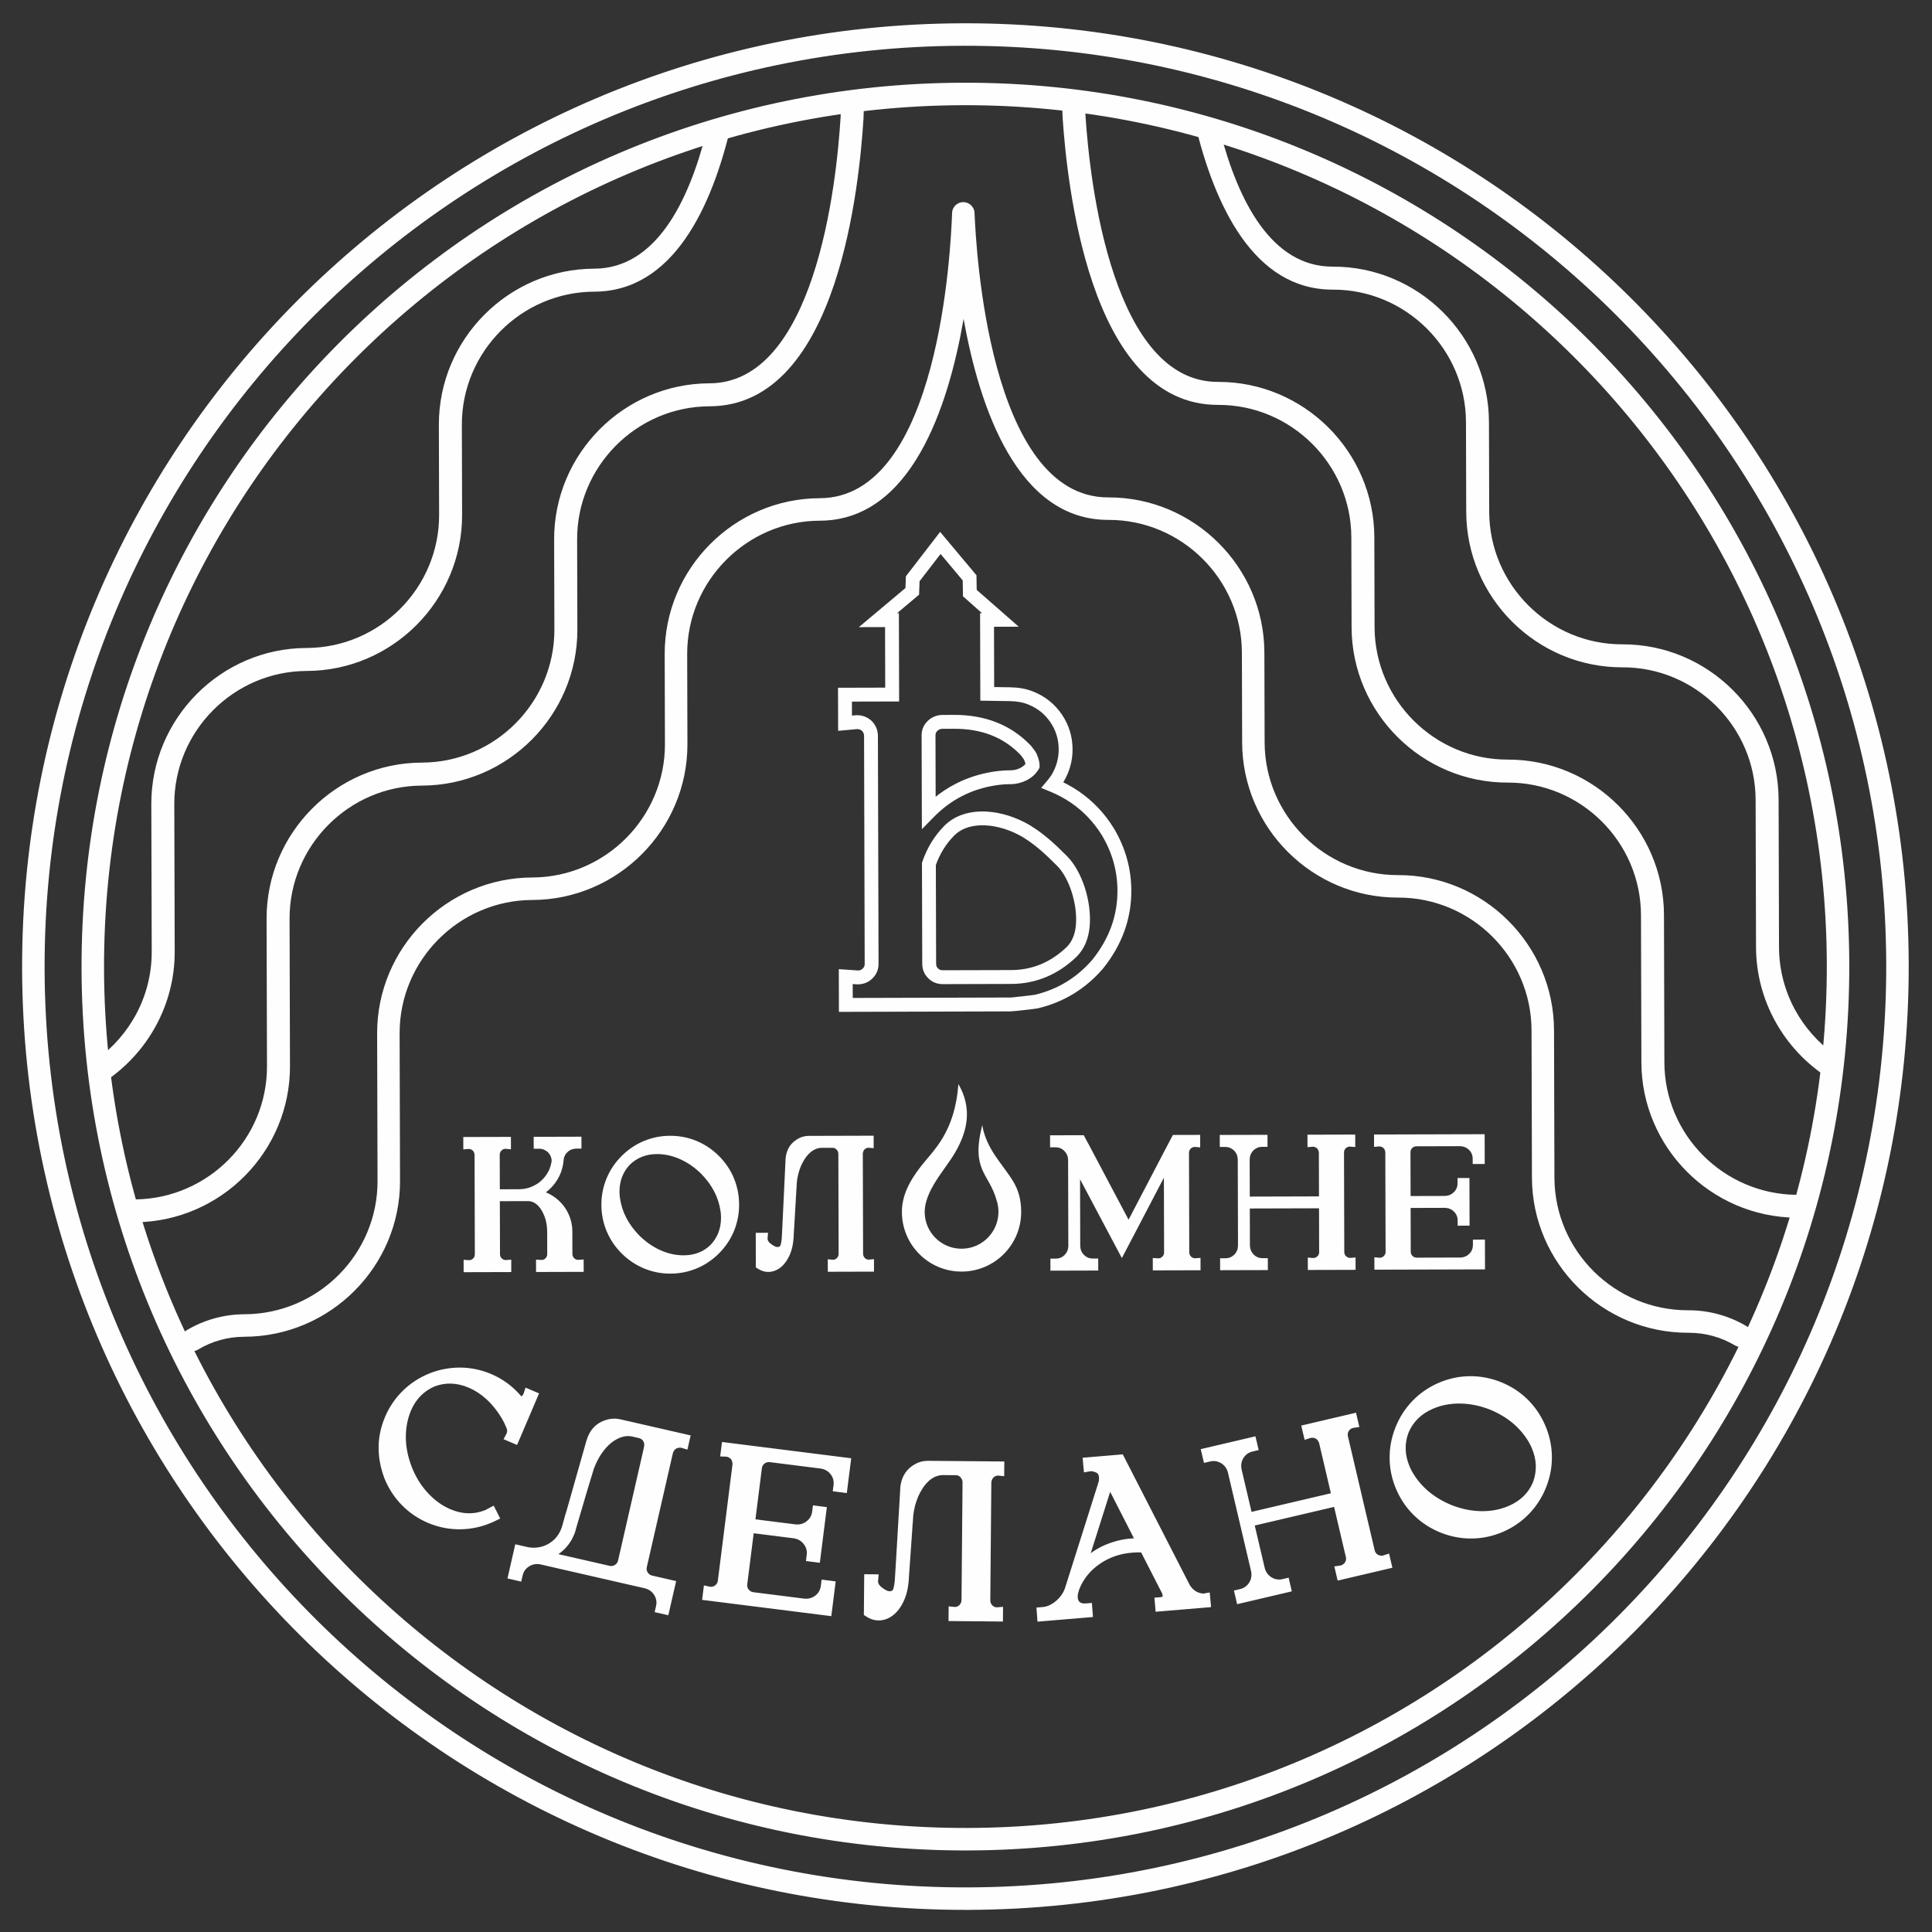 <?xml version="1.0" encoding="UTF-8"?> <svg xmlns="http://www.w3.org/2000/svg" xmlns:xlink="http://www.w3.org/1999/xlink" xmlns:xodm="http://www.corel.com/coreldraw/odm/2003" xml:space="preserve" width="110mm" height="110mm" version="1.1" style="shape-rendering:geometricPrecision; text-rendering:geometricPrecision; image-rendering:optimizeQuality; fill-rule:evenodd; clip-rule:evenodd" viewBox="0 0 11000 11000"><rect x="0" y="0" width="11000" height="11000" fill="#333333" stroke="none"/> <defs> <style type="text/css"> .str0 {stroke:#FEFEFE;stroke-width:15;stroke-miterlimit:22.926} .fil1 {fill:#FEFEFE} .fil0 {fill:#FEFEFE;fill-rule:nonzero} </style> </defs> <g id="Слой_x0020_1">  <g id="_2293735103328"> <path class="fil0" d="M2639.69 7172.79l31.23 2.1c9.2,-0.02 17.07,-3.35 23.29,-9.97 6.25,-6.64 9.35,-14.56 9.32,-23.37l-1.56 -567.34c-2.08,-19.83 -13.14,-30.64 -32.8,-32.77l-31.22 2.82 -0.19 -70.53 271.16 -0.75 0.19 70.53 -31.23 -2.65c-9.2,0.38 -17.07,3.71 -23.32,10.35 -6.22,6.45 -9.32,14.34 -9.29,23.73l0.54 196.39 110.78 -0.3c6.05,-0.02 12.32,-0.42 18.37,-1.15 11.38,-1.15 22.78,-3.37 33.78,-6.52 10.83,-3.34 21.3,-7.42 31.22,-12.6 9.7,-4.98 19.23,-10.7 28.41,-17.15 8.99,-7.2 17.23,-14.75 24.74,-22.68 7.53,-7.9 14.29,-16.76 20.5,-26.52 6.05,-9.38 11.17,-19.13 15.55,-29.6 4.18,-10.49 7.47,-21.15 9.46,-32.37 1.46,-5.32 2.16,-10.3 2.15,-15.06l-0.01 -2.58c-0.37,-5.88 -1.87,-11.95 -4.26,-18.37 -3.34,-8.97 -8.32,-17.06 -15.12,-24.21 -6.65,-6.77 -14.38,-12.09 -23.2,-16.08 -9.02,-3.84 -18.76,-5.84 -29.25,-5.81l-30.13 0.09 -0.19 -67.79 271.93 -0.76 0.19 67.79 -30.13 0.09c-6.43,0.02 -12.86,0.94 -18.93,2.79 -9.71,2.43 -18.35,6.86 -26.24,12.93 -7.51,6.45 -13.92,14.03 -18.85,22.66 -2.2,4.6 -3.83,9.37 -5.3,13.97 -1.08,3.7 -1.81,7.92 -2.15,12.87 0.01,3.31 -0.37,6.43 -1.1,9.2 0,1.48 -0.53,5.5 -1.61,12.48l0 0.55c-7.78,46.52 -27.12,87.9 -58.25,123.81 -12.11,14.18 -25.65,26.73 -40.32,37.77 19.87,7.86 38.26,18.45 55.57,31.65 30.55,23.62 54.16,52.01 70.4,85.22 16.46,33.04 24.82,68.46 24.93,106.12l0.35 128.25c0.03,8.81 3.17,16.71 9.62,23.32 6.64,6.57 14.37,9.86 23.18,9.84l31.22 -2.28 0.19 70.53 -271.16 0.75 -0.19 -70.53 31.23 2.11c9.36,-0.03 17.07,-3.36 23.29,-9.98 6.25,-6.64 9.35,-14.55 9.32,-23.37l-0.35 -127.67c-0.12,-45.21 -10.53,-85.6 -31.4,-120.99 -19.19,-31.91 -42.2,-49.31 -69.03,-52.55 -1.48,0.01 -3.31,-0.18 -5.5,-0.53l-163.52 0.45 0.83 302.04c0.03,8.81 3.17,16.71 9.62,23.31 6.64,6.58 14.37,9.87 23.18,9.85l31.22 -2.28 0.19 70.53 -271.16 0.75 -0.19 -70.53zm1454.62 -37.27c-37.2,37.38 -79.57,65.99 -127.08,85.96 -47.35,19.78 -97.29,29.85 -149.84,30 -52.35,0.14 -102.36,-9.65 -149.81,-29.17 -47.65,-19.71 -90.17,-48.09 -127.55,-85.26 -37.41,-37.2 -66.18,-79.57 -85.99,-127.1 -19.97,-47.52 -29.83,-97.46 -29.97,-149.82 -0.15,-52.38 9.43,-102.35 29.14,-150 19.55,-47.65 48.09,-90.15 85.29,-127.55 37.17,-37.41 79.54,-65.99 127.07,-85.96 47.35,-19.81 97.3,-29.85 149.65,-30 52.55,-0.14 102.55,9.63 150.01,29.17 47.62,19.71 90.14,48.06 127.55,85.26 37.38,37.2 65.98,79.54 85.76,127.08 19.62,47.54 29.5,97.46 29.65,149.84 0.14,52.35 -9.46,102.35 -28.82,149.97 -19.52,47.65 -47.89,90.18 -85.06,127.58zm-353.57 -564.72c-61.74,0.17 -113.14,20.15 -154.35,60.14 -39.57,41.44 -59.46,92.94 -59.29,154.69 0.03,11 0.8,22.22 2.31,33.24 11.05,80.08 48.17,152.34 111.54,216.67 36.31,35.72 76.26,63.34 119.86,82.89 43.76,19.34 87.33,28.96 131.25,28.84 62.1,-0.17 113.31,-19.96 153.79,-59.56 39.56,-41.82 59.45,-93.33 59.29,-154.69 -0.04,-11.38 -0.81,-23.15 -2.32,-34.91 -11.06,-79.7 -47.98,-151.44 -111,-215.55 -36.3,-35.72 -76.23,-63.37 -119.82,-82.89 -43.79,-19.37 -87.36,-28.99 -131.26,-28.87zm731.67 33.99l-0.01 -4.79c4.44,-57.86 32.08,-98.55 82.53,-122.39 16.13,-6.84 32.84,-10.39 50.11,-10.43l369.11 -1.02 0.2 71.1 -30.69 -2.65c-18.19,2.24 -28.64,13.1 -31.16,32.95l1.57 570.46c0.03,9 3.01,16.71 9.07,23.48 5.9,6.61 13.28,10.09 22.28,10.42l30.67 -2.85 0.2 71.11 -263.09 0.72 -0.19 -71.1 30.68 2.68c8.81,-0.38 16.33,-3.9 22.2,-10.54 5.86,-6.81 8.96,-14.53 8.94,-23.54l-1.58 -569.33c-0.01,-5.15 -1.12,-9.74 -3.35,-14.14l0 -0.38c-7.2,-13.01 -16.77,-19.42 -28.51,-19.38l-64.68 0.17c-6.43,0.02 -12.86,0.94 -19.28,2.79 -9.74,2.06 -19.09,6.13 -28.08,11.85 -9.18,5.36 -17.97,12.53 -26.21,21.56 -8.62,8.67 -16.48,18.98 -23.62,30.74 -7.49,11.98 -14.27,24.86 -20.28,38.84 -5.49,13.97 -10.21,28.68 -14.57,44.13 0,2.57 -0.37,4.95 -0.91,7.17 -0.36,0 -0.55,0.19 -0.55,0.55 -0.73,2.03 -1.08,4.22 -1.08,6.43 -1.11,3.87 -2,8.08 -2.73,12.33 -2.53,15.8 -3.77,32.33 -4.07,49.6 -0.38,4.24 -0.72,8.46 -1.09,12.87l-1.05 17.27c-0.33,7.53 -0.69,15.24 -1.03,23.15 0,0.36 -0.19,0.55 -0.54,0.94l0 0.54 -1.58 34c-0.34,3.28 -0.53,6.79 -0.87,10.84 -0.72,6.79 -1.09,13.41 -1.07,19.84l0 0.55 -6.66 113c-0.34,5.33 -0.71,10.84 -1.05,16.17 0,2.58 -0.18,5.34 -0.53,8.65 0.01,3.12 -0.17,6.79 -0.51,10.65 0.01,4.41 -0.17,8.81 -0.54,13.6 -1.77,25 -4.99,47.04 -10.08,65.61 -5.28,20.4 -12.95,39.52 -23,57.2 -16.64,29.44 -37.52,50.63 -62.31,63.56 -0.16,0 -0.73,0.19 -1.44,0.55 -15.06,7.57 -30.65,11.47 -46.83,11.52 -16.17,0.04 -31.62,-3.58 -46.33,-10.71 -3.68,-2.02 -7.18,-4.01 -10.86,-5.86l-14.53 -9.13 -0.54 -196.96 69.98 -0.2 -2.65 32.36 0.01 1.64c0.02,9.2 5.19,18 15.12,26.23 10.12,8.24 20.27,14.48 30.18,18.86 4.41,1.27 8.28,2 11.94,1.99 3.31,-0.01 6.62,-0.95 10.29,-2.6 3.49,-1.87 6.06,-5.9 7.52,-11.98 3.08,-11.75 5.07,-24.26 5.75,-37.13l0.55 -10.64 2.96 -57.16 17.87 -375.76zm1506.15 -140.83l192.17 -0.53 20.5 39.24 4.43 7.51 229.94 434.25 205.6 -393.55 12.79 -24.28 33.82 -64.57 155.42 -0.43 0.19 71.07 -31.23 -2.65c-9.19,0.38 -17.07,3.72 -23.32,10.36 -6.22,6.44 -9.32,14.17 -9.29,23.17l1.56 567.15c0.03,9 3.17,16.69 9.43,23.1 6.28,6.61 14.18,9.9 23.37,10.23l31.22 -2.28 0.2 70.55 -271.71 0.76 -0.2 -70.56 31.78 2.1c9.2,-0.38 17.07,-3.71 23.32,-10.35 6.22,-6.45 9.32,-14.15 9.3,-23.15l-1.18 -425.68 -170.15 325.65 -12.42 23.16 -1.11 2.58 -55.54 106.18 -238.06 -448.73 1.06 380.47c0.76,20.22 7.98,37.09 21.81,50.65 13.8,13.57 30.74,20.31 50.39,20.25l30.13 -0.08 0.19 68.36 -272.29 0.76 -0.18 -68.37 30.68 -0.08c19.29,-0.06 35.99,-6.89 49.75,-20.53 13.73,-13.64 21.04,-30.55 21.7,-50.77l-1.36 -491.81c-0.77,-20.22 -8.18,-36.92 -21.98,-50.65 -13.83,-13.56 -30.57,-20.3 -49.87,-20.25l-30.68 0.09 -0.18 -68.34zm1673.61 97.7l1.56 566.6c0.03,9.36 3.17,17.26 9.45,23.49 6.45,6.22 14.18,9.7 23.54,10.39l31.22 -2.83 0.2 70.56 -271.9 0.75 -0.2 -70.56 31.78 2.65c9.39,-0.74 17.1,-4.26 23.51,-10.52 6.22,-6.25 9.32,-14.17 9.3,-23.53l-0.69 -249.13 -394.1 1.09 0.58 211.44c0.8,20.22 8.02,37.09 21.66,50.85 13.8,13.72 30.54,20.66 50.22,20.6l30.13 -0.08 0.19 67.82 -271.74 0.75 -0.19 -67.82 30.14 -0.08c19.65,-0.06 36.35,-6.89 50.27,-20.53 13.76,-13.61 20.88,-30.74 21.53,-51.32l-1.35 -491.26c-0.77,-20.22 -7.99,-37.09 -21.82,-50.65 -13.99,-13.56 -30.73,-20.3 -50.38,-20.25l-30.14 0.08 -0.19 -68.33 271.74 -0.75 0.19 68.33 -30.13 0.09c-19.68,0.05 -36.38,6.88 -50.11,20.52 -13.57,13.64 -20.69,30.55 -21.37,50.78l0.58 212.02 394.1 -1.09 -0.69 -250.23c-2.63,-19.83 -13.5,-30.67 -32.99,-32.8l-31.76 2.66 -0.2 -70.91 271.9 -0.75 0.2 70.91 -31.24 -2.49c-9.36,0.38 -17.07,3.71 -23.48,10.36 -6.25,6.44 -9.35,14.17 -9.32,23.17zm802.41 496.03l0.46 169.57 -629.79 1.74 -0.19 -70.53 31.23 2.65c9.17,-0.38 17.07,-3.71 23.29,-10.36 6.25,-6.44 9.35,-14.14 9.33,-23.15l-1.57 -567.72c-2.47,-19.83 -13.5,-30.64 -32.8,-32.78l-31.22 2.83 -0.19 -70.53 629.79 -1.74 0.47 169.57 -68.53 0.19 -0.09 -30.13c-0.05,-19.84 -6.91,-36.55 -20.52,-50.11 -13.64,-13.56 -30.58,-20.66 -50.58,-21.34l-249.87 0.69c-9.2,0.38 -17.07,3.71 -23.68,10.35 -6.41,6.45 -9.51,14.34 -9.48,23.73l0.69 249.13 195.84 -0.54c20.39,-0.8 37.45,-8.01 51.01,-22.01 13.75,-13.83 20.5,-30.38 20.44,-49.87l-0.08 -30.1 67.79 -0.19 0.75 271.35 -67.79 0.19 -0.08 -30.13c-0.06,-19.49 -6.89,-36 -20.72,-49.75 -13.64,-13.73 -30.74,-21.05 -51.13,-21.7l-195.85 0.54 0.69 249.29c0.03,9.2 3.17,17.07 9.62,23.49 6.64,6.6 14.53,9.89 23.73,10.22l249.87 -0.69c20,-0.79 36.89,-7.98 50.46,-21.62 13.54,-13.64 20.3,-30.38 20.25,-50.22l-0.08 -30.14 68.53 -0.18z"></path> <path class="fil0" d="M2444.72 7819.73c57.43,-22.75 116.47,-33.79 177.15,-33.28 60.62,0.7 119.12,12.97 175.42,36.99 66.03,28.17 122.35,69.82 169.27,124.63 0.21,0.61 0.53,0.95 0.95,1.13 1.97,0.86 3.21,0.67 3.73,-0.51 4.14,-3.64 7.44,-8.11 9.58,-13.09l11.44 -35.08 76.98 32.84 -125.27 293.62 -76.97 -32.84 17.56 -32.95c3.97,-9.34 4.08,-18.93 -0.1,-28.95l-0.48 -1.61c-8.12,-20.18 -17.58,-39.28 -28.49,-57.78 -50.47,-82.92 -112.74,-140.29 -186.96,-171.96 -66.84,-28.54 -131.62,-30.99 -194.04,-7.09 -61.89,26.53 -106.91,72.46 -134.89,138.09 -5.2,12.16 -9.66,24.83 -13.59,38.46 -25.57,91.35 -19.14,186.51 19.66,285.15 22.17,55.54 52.34,103.91 90.69,145.22 38.16,41.2 80.68,72.06 127.64,92.08 67.24,28.7 131.91,30.91 194.15,6.88 7.09,-2.86 14.15,-6.19 20.86,-10.36l32.06 -16.67 36.97 73.16 -32.36 15.83c-60.51,28.75 -123.64,43.88 -189.43,45.43 -66,1.49 -129.44,-10.79 -190.32,-36.76 -56.3,-24.02 -105.63,-57.76 -148.08,-101.02 -42.46,-43.29 -75.23,-93.73 -98.56,-150.93 -45.98,-121.48 -44.86,-238.81 3.44,-351.98 24.2,-56.72 57.96,-106.03 101.15,-148.3 43.16,-42.21 93.6,-75.04 150.84,-98.35zm489.1 972.65l74.64 17.08c41.67,6.9 80.04,0.15 115.06,-20.02 35.08,-20.39 59.75,-50.67 73.99,-90.68l5.23 -16.99 0.31 -1.29 18.68 -67.16 0.63 0.16 116.95 -412.13c0.39,-1.71 0.99,-3.34 1.72,-4.71 20.61,-64.75 63.94,-103.86 130.27,-117.32 20.75,-3.44 41.25,-2.76 61.29,1.8l399.76 91.5 -18.54 80.96 -35.27 -10.71c-23.15,-2.66 -38.87,6.86 -47,28.96l-148.95 650.89c-2.47,10.73 -0.76,20.65 4.94,29.76 5.62,9.26 13.63,15.07 23.85,17.85l138.33 31.65 -44.55 194.62 -77.78 -17.81 7.92 -34.57c5.09,-22.35 1.65,-43.1 -10.34,-62.51 -11.98,-19.36 -29.44,-32.24 -52.45,-38.38l-596.7 -136.57c-23.16,-4.4 -44.48,-0.4 -63.71,11.82 -19.23,12.27 -31.37,29.46 -36.49,51.79l-7.92 34.57 -78.4 -17.94 44.53 -194.62zm263.12 42.71c-1.21,1.5 -2.62,2.74 -4.12,3.5 -1.34,1.01 -2.67,2.06 -3.8,3.11l-4.67 2.93c-1.18,1.29 -2.6,2.51 -3.93,3.54 -0.42,-0.08 -0.66,0.08 -0.76,0.47l292.01 66.83c10.86,2.05 20.79,0.34 29.89,-5.55 9.07,-5.72 14.94,-13.91 17.4,-24.67l145.14 -634.22 3.05 -16.16c1.25,-5.47 1.39,-10.99 0.53,-16.95l-0.47 -0.79c-3.77,-15.49 -13.55,-25.29 -29.67,-29.4l-37.55 -8.6c-37.52,-8.59 -77.27,3.16 -119.17,35.07 -42.39,34.88 -75.34,83.93 -99.31,147.03 -17.53,55.23 -51.3,168.86 -101.49,340.64 -2.96,12.89 -6.27,23.43 -9.69,31.74 -0.91,2 -1.77,3.82 -2.69,5.85l-5.19 11.2c-0.97,2.21 -1.94,4.45 -2.85,6.48 -0.89,1.99 -1.75,3.78 -2.51,5.18 -0.81,1.58 -1.62,3.18 -2.43,4.76 -0.99,1.53 -1.99,2.87 -2.77,4.48 -0.84,1.57 -1.86,3.13 -3.09,4.6 -0.73,1.4 -1.78,2.95 -3.01,4.43 -0.78,1.6 -1.75,2.92 -2.9,4 -0.74,1.37 -1.78,2.92 -2.8,4.45 -0.79,1.6 -1.81,3.15 -3.01,4.42 -1.23,1.5 -2.39,2.79 -3.51,3.85 -0.84,1.6 -1.86,3.13 -3.01,4.42 -1.23,1.5 -2.41,2.79 -3.54,3.84 -1.05,1.53 -2.28,3.03 -3.46,4.32 -1.12,1.08 -2.3,2.37 -3.53,3.85 -1.23,1.47 -2.36,2.58 -3.49,3.63 -1.65,1.4 -2.86,2.69 -3.98,3.77 -1.23,1.48 -2.33,2.56 -3.49,3.64 -1.65,1.37 -3.04,2.61 -4.16,3.69 -1.16,1.08 -2.34,2.34 -3.94,3.56 -1.12,1.05 -2.46,2.08 -4.03,3.06zm1561.11 168.53l-24.94 198.04 -735.64 -92.7 10.39 -82.4 36.05 7.83c10.8,0.92 20.52,-1.79 28.8,-8.59 8.21,-6.59 12.99,-15.14 14.33,-25.63l83.54 -663.14c0.15,-23.52 -11.14,-37.81 -33.33,-43.21l-36.9 -1.4 10.39 -82.4 735.63 92.69 -24.97 198.09 -80.04 -10.08 4.45 -35.19c2.91,-23.19 -2.56,-43.72 -16.46,-61.6 -13.87,-17.89 -32.56,-28.74 -55.82,-32.54l-291.85 -36.77c-10.8,-0.94 -20.52,1.79 -29.2,8.52 -8.47,6.57 -13.28,15.33 -14.67,26.29l-36.66 290.98 228.76 28.83c23.92,2.14 44.95,-3.7 62.88,-18.02 18.12,-14.05 28.5,-32.37 31.36,-55.13l4.45 -35.2 79.17 9.98 -39.93 316.95 -79.18 -9.98 4.43 -35.19c2.85,-22.71 -2.64,-43.04 -16.7,-61.16 -13.87,-18.11 -32.74,-29.2 -56.45,-33.05l-228.77 -28.83 -36.69 291.2c-1.34,10.75 1.13,20.44 7.7,28.88 6.75,8.68 15.49,13.7 26.19,15.51l291.85 36.77c23.49,2.09 44.26,-3.8 62.14,-17.67 17.89,-13.87 28.29,-32.4 31.23,-55.59l4.42 -35.19 80.04 10.1zm367.6 -526.15l0.04 -5.62c5.98,-68.08 39.07,-115.6 98.8,-142.99 19.08,-7.85 38.83,-11.77 59.14,-11.59l434.52 3.79 -0.74 83.72 -36.06 -3.58c-21.46,2.4 -33.88,15.08 -37.13,38.42l-5.87 671.54c-0.08,10.61 3.31,19.72 10.38,27.8 6.85,7.84 15.45,12.02 26.07,12.54l36.12 -2.91 -0.74 83.69 -309.7 -2.72 0.74 -83.69 36.09 3.55c10.38,-0.32 19.27,-4.36 26.29,-12.08 6.97,-7.93 10.73,-17 10.83,-27.62l5.85 -670.25c0.03,-6.05 -1.22,-11.48 -3.75,-16.71l0 -0.42c-8.3,-15.42 -19.49,-23.09 -33.33,-23.21l-76.15 -0.66c-7.57,-0.08 -15.14,0.94 -22.73,3.06 -11.47,2.27 -22.55,6.92 -33.2,13.52 -10.89,6.18 -21.32,14.54 -31.15,25.07 -10.24,10.04 -19.67,22.08 -28.22,35.84 -9,13.98 -17.11,29.06 -24.42,45.45 -6.63,16.39 -12.39,33.62 -17.75,51.76 -0.05,3.03 -0.48,5.84 -1.16,8.42 -0.42,0 -0.63,0.21 -0.63,0.63 -0.89,2.39 -1.35,4.99 -1.37,7.57 -1.33,4.52 -2.47,9.49 -3.38,14.46 -3.2,18.59 -4.86,38.04 -5.49,58.35 -0.45,4.99 -0.97,9.93 -1.43,15.14l-1.46 20.31c-0.53,8.86 -1.03,17.95 -1.56,27.26 0,0.42 -0.21,0.63 -0.62,1.08l0 0.63 -2.34 40c-0.46,3.86 -0.68,7.99 -1.17,12.74 -0.95,8.02 -1.43,15.8 -1.51,23.37l0 0.66 -9.38 132.93c-0.48,6.25 -0.99,12.75 -1.45,19 -0.04,3.05 -0.29,6.28 -0.76,10.17 -0.01,3.68 -0.26,8.02 -0.75,12.54 -0.06,5.17 -0.31,10.38 -0.77,16 -2.44,29.39 -6.55,55.31 -12.79,77.11 -6.51,23.95 -15.77,46.37 -27.86,67 -19.98,34.48 -44.85,59.12 -74.18,73.99 -0.21,0 -0.87,0.24 -1.73,0.64 -17.82,8.74 -36.26,13.1 -55.28,12.92 -19.03,-0.16 -37.17,-4.63 -54.38,-13.2 -4.31,-2.43 -8.39,-4.84 -12.71,-7.06l-16.98 -10.94 2.02 -231.87 82.4 0.72 -3.6 38.03 -0.02 1.95c-0.07,10.82 5.89,21.24 17.48,31.09 11.83,9.82 23.65,17.3 35.28,22.58 5.18,1.56 9.72,2.47 14.03,2.51 3.92,0.04 7.81,-1.02 12.14,-2.93 4.14,-2.14 7.2,-6.87 9,-13.97 3.79,-13.81 6.3,-28.51 7.29,-43.64l0.78 -12.57 4.25 -67.22 26.16 -442.1zm1091.09 648.88l6.05 80.23 -315.74 26.47 -6.08 -80.23 35.36 -2.96c26.06,-2.2 51.38,-13.65 76.08,-34.61 24.51,-20.93 41.78,-45.6 51.56,-73.98l1.01 -3.37 188.08 -594.42c3.57,-11.78 5.06,-22.32 4.25,-32.04 -0.87,-10.14 -4.13,-18.1 -9.64,-24.15 -15.21,-8.05 -28.3,-11.51 -39.73,-10.56l-36.37 6.3 -7.62 -83.35 228.66 -19.16 382.23 745.65c19.16,29.22 44.58,44.89 76.46,46.98l36.35 -6.3 7.64 83.35 -315.74 26.47 -6.74 -80.18 35.33 -2.96c6.47,-0.54 9.85,-1.68 10.58,-3.5 0.74,-1.34 0.99,-3.31 0.75,-6.33 -0.36,-4.31 -2.11,-9.83 -5.07,-16.75l-0.71 -0.58 -116.53 -227.47c-17.43,-0.71 -34.95,-0.11 -52.6,1.35 -68.57,5.76 -129.74,26.98 -183.05,63.97 -53.59,36.85 -92.16,84.15 -115.76,141.69l-4.94 16.25c-4.12,12.94 -5.56,24.35 -4.74,34.04 1.14,13.58 6.26,22.92 15.63,28.65l0.66 -0.05c7.47,3.94 16.96,5.52 28.36,4.57l36.02 -3.02zm212.22 -365.72l27.14 -2.29 -135.24 -264.54 -110.71 349.41c36.4,-26.72 76.78,-47.24 121.36,-61.61 3.39,-1.16 6.77,-2.3 10.58,-3.5 28.56,-8.69 57.37,-14.55 86.87,-17.47zm1245.45 -583.32l152.39 649.43c2.53,10.71 8.22,18.92 17.07,24.42 9.05,5.41 18.86,7.35 29.76,5.67l35.07 -11.55 18.99 80.85 -311.68 73.15 -18.96 -80.88 37.17 -5.39c10.55,-3.34 18.45,-9.43 24.12,-18.33 5.5,-8.84 6.94,-18.75 4.44,-29.46l-67 -285.55 -451.7 106.01 56.88 242.35c6.26,22.98 19.03,40.41 38.32,52.55 19.48,12.12 40.54,15.58 63.07,10.31l34.53 -8.11 18.24 77.71 -311.44 73.09 -18.24 -77.73 34.53 -8.08c22.54,-5.29 39.87,-17.59 52.22,-36.91 12.14,-19.29 15.76,-40.82 11.07,-64.59l-132.13 -563.08c-6.29,-22.95 -19.05,-40.42 -38.5,-52.29 -19.64,-11.83 -40.64,-15.1 -63.17,-9.81l-34.54 8.11 -18.4 -78.36 311.44 -73.1 18.4 78.36 -34.55 8.11c-22.51,5.29 -39.87,17.56 -51.98,36.85 -11.93,19.22 -15.6,40.54 -11.02,63.89l57.03 243 451.7 -105.98 -67.3 -286.81c-8.31,-22.02 -23.63,-31.55 -46.54,-28.83l-35.76 11.5 -19.06 -81.3 311.65 -73.14 19.09 81.3 -36.51 5.46c-10.63,2.92 -18.58,8.8 -24.18,18.12 -5.44,9.05 -6.94,18.72 -4.52,29.04zm1128.73 290.03c-22.83,57.74 -55.36,108.38 -97.46,152.07 -42.03,43.44 -91.36,77.56 -148.1,102.15 -56.59,24.49 -115.2,37.16 -175.64,38.11 -60.67,0.83 -119.85,-10.07 -177.59,-32.9 -57.74,-22.86 -108.57,-55.28 -152.06,-97.46 -43.71,-42.14 -77.62,-91.57 -102.13,-148.13 -24.49,-56.56 -37.37,-115.1 -38.19,-175.79 -1.04,-60.62 10.05,-119.85 32.9,-177.59 22.84,-57.74 55.33,-108.39 97.44,-152.07 42.03,-43.45 91.36,-77.53 147.94,-102.05 56.74,-24.59 115.36,-37.26 175.79,-38.22 60.7,-0.82 119.85,10.08 177.59,32.91 57.74,22.83 108.36,55.35 151.89,97.54 43.31,42.29 77.22,91.73 101.73,148.29 24.49,56.56 37.37,115.12 38.59,175.63 1.03,60.62 -9.87,119.77 -32.7,177.51zm-645.01 -446.32c-66.69,28.88 -112.97,74.39 -138.97,136.82 -23.52,63.2 -21.09,128.15 7.82,194.84 5.16,11.89 11.21,23.67 17.94,34.87 49.18,81.48 122.97,142.4 221.41,182.49 55.87,21.76 111.92,33.06 168.16,33.93 56.34,0.55 107.94,-9.28 155.37,-29.83 67.11,-29.07 113.25,-74.28 138.63,-135.97 23.34,-63.63 20.92,-128.58 -7.8,-194.87 -5.31,-12.31 -11.63,-24.67 -18.73,-36.69 -49.02,-81.03 -122.34,-141.45 -220.3,-181.51 -55.87,-21.76 -111.93,-33.06 -168.16,-33.93 -56.34,-0.56 -107.95,9.31 -155.37,29.85z"></path> <path class="fil1" d="M5674.28 6834.35l0.02 0.02c0.18,0.55 0.36,1.11 0.54,1.67 0.11,0.36 0.23,0.72 0.34,1.07 0.41,1.33 0.81,2.66 1.2,4 0.08,0.29 0.17,0.58 0.25,0.88 0.39,1.38 0.77,2.77 1.14,4.16 0.06,0.25 0.13,0.51 0.2,0.76 0.37,1.44 0.73,2.89 1.07,4.34 0.05,0.22 0.1,0.44 0.15,0.66 0.35,1.49 0.68,3 1,4.51l0.11 0.54c0.32,1.55 0.62,3.11 0.91,4.68l0.08 0.42c0.29,1.61 0.56,3.22 0.81,4.84l0.05 0.32c0.25,1.63 0.49,3.28 0.71,4.93l0.03 0.26c0.22,1.67 0.41,3.35 0.59,5.03l0.02 0.22c0.18,1.69 0.33,3.4 0.47,5.11l0.01 0.17c0.14,1.73 0.25,3.46 0.35,5.21l0 0.11c0.1,1.76 0.17,3.53 0.22,5.3l0 0.05c0.05,1.8 0.08,3.6 0.08,5.4l0 0c0.01,1.81 -0.01,3.62 -0.05,5.42l0 0c-0.04,1.8 -0.1,3.6 -0.19,5.39l0 0c-0.09,1.79 -0.19,3.57 -0.32,5.35l0 0c-0.13,1.78 -0.29,3.55 -0.46,5.31l0 0c-0.18,1.77 -0.37,3.53 -0.59,5.28l0 0c-0.22,1.75 -0.46,3.5 -0.72,5.24l0 0c-0.26,1.73 -0.54,3.47 -0.84,5.19l0 0c-0.31,1.72 -0.63,3.44 -0.98,5.15l0 0c-0.34,1.71 -0.71,3.41 -1.09,5.11l0 0c-0.39,1.69 -0.8,3.38 -1.22,5.06l0 0c-0.43,1.68 -0.88,3.35 -1.34,5.01l0 0c-0.47,1.66 -0.96,3.31 -1.46,4.96l0 0c-0.51,1.64 -1.04,3.28 -1.58,4.91l0 0c-0.55,1.63 -1.11,3.24 -1.7,4.85l0 0c-0.58,1.61 -1.19,3.21 -1.81,4.81l0 0c-0.62,1.59 -1.26,3.17 -1.92,4.74l0 0c-0.66,1.57 -1.34,3.13 -2.04,4.69l0 0c-0.69,1.55 -1.41,3.09 -2.14,4.62l0 0c-0.73,1.54 -1.49,3.06 -2.25,4.57l0 0c-0.77,1.51 -1.56,3.01 -2.36,4.5l0 0c-0.81,1.49 -1.63,2.97 -2.47,4.44l0 0c-0.84,1.47 -1.69,2.92 -2.57,4.37l0 0c-0.87,1.44 -1.76,2.88 -2.66,4.3l0 0c-0.91,1.42 -1.83,2.83 -2.77,4.23l0 0c-0.94,1.4 -1.9,2.79 -2.87,4.16l0 0c-0.97,1.38 -1.96,2.74 -2.97,4.09l0 0c-1,1.35 -2.02,2.69 -3.05,4.01l0 0c-1.04,1.33 -2.09,2.64 -3.16,3.94l0 0c-1.06,1.3 -2.14,2.59 -3.24,3.86l0 0c-1.1,1.27 -2.21,2.53 -3.34,3.78l0 0c-1.12,1.24 -2.26,2.48 -3.42,3.7l0 0c-1.15,1.21 -2.32,2.42 -3.51,3.61l0 0c-1.18,1.19 -2.38,2.37 -3.59,3.53l0 0c-1.22,1.16 -2.44,2.31 -3.68,3.44l0 0c-1.24,1.14 -2.49,2.25 -3.76,3.36l0 0c-1.27,1.1 -2.55,2.19 -3.84,3.26l0 0c-1.3,1.08 -2.6,2.14 -3.92,3.18l0 0c-1.32,1.04 -2.65,2.07 -4,3.08l0 0c-1.34,1.01 -2.7,2.01 -4.07,2.99l0 0c-1.37,0.98 -2.75,1.94 -4.14,2.89l0 0c-1.4,0.94 -2.8,1.87 -4.22,2.79l0 0c-1.42,0.91 -2.85,1.81 -4.29,2.69l0 0c-1.44,0.88 -2.89,1.75 -4.35,2.59l0 0c-1.47,0.85 -2.94,1.68 -4.43,2.49l0 0c-1.48,0.81 -2.98,1.61 -4.49,2.39l0 0c-1.5,0.77 -3.02,1.53 -4.55,2.27l0 0c-1.53,0.75 -3.07,1.47 -4.61,2.17l0 0c-1.55,0.71 -3.11,1.4 -4.68,2.06l0 0c-1.57,0.67 -3.15,1.32 -4.73,1.95l0 0c-1.59,0.64 -3.19,1.25 -4.79,1.84l0 0c-1.61,0.59 -3.23,1.17 -4.85,1.72l0 0c-1.63,0.56 -3.26,1.09 -4.9,1.61l0 0c-1.64,0.52 -3.3,1.01 -4.95,1.49l0 0c-1.66,0.47 -3.33,0.93 -5.01,1.37l0 0c-1.67,0.43 -3.36,0.85 -5.05,1.24l0 0c-1.69,0.4 -3.39,0.77 -5.1,1.13l0 0c-1.71,0.35 -3.42,0.69 -5.15,1l0 0c-1.72,0.31 -3.45,0.6 -5.19,0.87l0 0c-1.73,0.27 -3.48,0.52 -5.23,0.75l0 0c-1.75,0.23 -3.51,0.43 -5.27,0.62l0 0c-1.77,0.18 -3.54,0.34 -5.31,0.48l0 0.01c-1.78,0.14 -3.56,0.25 -5.35,0.35l0 0c-1.79,0.09 -3.59,0.17 -5.39,0.22l0 0c-1.8,0.05 -3.61,0.08 -5.42,0.08l0 0 0 0c-1.81,0.01 -3.62,-0.01 -5.42,-0.05l0 0c-1.8,-0.04 -3.59,-0.11 -5.38,-0.19l0 0c-1.79,-0.09 -3.58,-0.2 -5.36,-0.33l0 0c-1.77,-0.13 -3.54,-0.28 -5.31,-0.45l0 0c-1.76,-0.18 -3.52,-0.37 -5.28,-0.59l0 0c-1.75,-0.22 -3.49,-0.46 -5.23,-0.72l0 0c-1.74,-0.26 -3.47,-0.54 -5.2,-0.85l0 0c-1.72,-0.3 -3.44,-0.62 -5.15,-0.97l0 0c-1.71,-0.34 -3.41,-0.71 -5.1,-1.09l0 0c-1.7,-0.39 -3.38,-0.8 -5.06,-1.22l0 0c-1.68,-0.43 -3.35,-0.88 -5.01,-1.34l0 -0.01c-1.67,-0.46 -3.32,-0.95 -4.97,-1.46l0 0c-1.64,-0.5 -3.28,-1.03 -4.9,-1.57l0 0c-1.63,-0.55 -3.25,-1.12 -4.86,-1.7l0 0c-1.61,-0.58 -3.21,-1.19 -4.8,-1.81l0 0c-1.59,-0.62 -3.17,-1.26 -4.75,-1.92l0 0c-1.57,-0.66 -3.13,-1.34 -4.68,-2.04l0 0c-1.56,-0.7 -3.1,-1.41 -4.63,-2.14l0 0c-1.53,-0.74 -3.05,-1.49 -4.57,-2.26l0 0c-1.51,-0.76 -3.01,-1.55 -4.5,-2.36l0 0c-1.49,-0.8 -2.97,-1.62 -4.43,-2.46l0 0c-1.47,-0.84 -2.93,-1.69 -4.37,-2.57l0 0c-1.45,-0.87 -2.88,-1.76 -4.31,-2.67l0 0c-1.42,-0.9 -2.83,-1.83 -4.23,-2.77l0 0c-1.4,-0.93 -2.78,-1.89 -4.16,-2.86l0 0c-1.37,-0.97 -2.74,-1.96 -4.09,-2.97l0 0c-1.35,-1 -2.69,-2.02 -4.01,-3.06l0 0c-1.33,-1.03 -2.64,-2.08 -3.94,-3.15l0 0c-1.3,-1.06 -2.58,-2.15 -3.86,-3.24l0 0c-1.27,-1.1 -2.53,-2.21 -3.77,-3.34l0 0c-1.25,-1.12 -2.48,-2.26 -3.7,-3.42l0 0c-1.22,-1.16 -2.43,-2.33 -3.62,-3.51l0 0c-1.19,-1.18 -2.36,-2.38 -3.53,-3.59l0 0c-1.16,-1.22 -2.31,-2.44 -3.44,-3.68l0 0c-1.13,-1.24 -2.25,-2.5 -3.35,-3.76l0 0c-1.11,-1.27 -2.2,-2.55 -3.27,-3.84l0 0c-1.07,-1.3 -2.13,-2.6 -3.17,-3.92l0 0c-1.05,-1.32 -2.07,-2.65 -3.09,-4l0 0c-1.01,-1.34 -2,-2.7 -2.98,-4.07l0 0c-0.98,-1.37 -1.95,-2.75 -2.89,-4.15l0 0c-0.95,-1.39 -1.88,-2.8 -2.8,-4.21l0 0c-0.91,-1.42 -1.81,-2.85 -2.69,-4.29l0 0c-0.88,-1.44 -1.74,-2.89 -2.59,-4.36l0 0c-0.85,-1.46 -1.68,-2.93 -2.49,-4.42l0 0c-0.81,-1.49 -1.61,-2.98 -2.38,-4.49l0 0c-0.78,-1.51 -1.54,-3.02 -2.28,-4.55l0 0c-0.74,-1.53 -1.47,-3.07 -2.17,-4.62l0 0c-0.71,-1.54 -1.39,-3.1 -2.06,-4.67l0 0c-0.67,-1.57 -1.32,-3.15 -1.95,-4.73l0 0c-0.63,-1.59 -1.24,-3.19 -1.84,-4.8l0 0c-0.59,-1.6 -1.16,-3.22 -1.72,-4.84l0 0c-0.55,-1.63 -1.09,-3.26 -1.61,-4.9l0 0c-0.51,-1.65 -1.01,-3.3 -1.48,-4.96l0 0c-0.48,-1.66 -0.94,-3.32 -1.37,-5l0 0c-37.99,-145.98 100.89,-277 167.5,-392.05 69.39,-119.87 98.15,-249.92 17.9,-388.05 -21.53,277.66 -140.42,373.8 -215.78,471.1 -62.21,80.33 -106.22,162.79 -105.96,257.63 0.52,187.55 152.96,339.15 340.5,338.63 187.54,-0.52 339.15,-152.96 338.63,-340.5 -0.2,-74.3 -18.47,-128.06 -45.73,-173.24 -59.27,-98.25 -151.76,-180.08 -176.03,-320.28 -66.05,261.46 39.7,273 81.82,428.48z"></path> <path class="fil1" d="M6047.17 565.5c43.78,4.87 87.39,10.2 130.81,16.17 0.74,37 1.59,65.83 2.55,80.34 12.18,182.63 49.43,570.2 165.28,910.04 110.18,323.26 291.51,603.17 589.57,602.35 243.98,-0.67 466.06,98.54 627.17,258.79 161.22,160.28 261.63,381.89 262.31,625.79l1.41 511.83c0.58,207.77 86.23,396.6 223.67,533.31 137.46,136.68 326.71,221.26 534.56,220.69 243.98,-0.67 466.04,98.52 627.2,258.79 161.16,160.27 261.58,381.81 262.26,625.81l2.31 839.15c0.57,206.3 84.71,393.69 220.41,529.97 136,136.5 323.61,222.04 530.71,224.21l-1.15 130.38c-242.97,-2.58 -462.75,-102.6 -621.86,-262.29 -159.45,-160.1 -258.33,-380.02 -258.99,-621.9l-2.32 -839.15c-0.58,-207.86 -86.21,-396.66 -223.67,-533.36 -137.46,-136.68 -326.71,-221.27 -534.54,-220.7 -244,0.68 -466.06,-98.52 -627.22,-258.79 -161.19,-160.3 -261.61,-381.83 -262.28,-625.76l-1.42 -511.83c-0.57,-207.75 -86.2,-396.6 -223.71,-533.31 -137.39,-136.68 -326.66,-221.32 -534.49,-220.74 -370.65,1.02 -587.02,-320.3 -713.56,-691.47 -120.86,-354.57 -159.45,-754.86 -172,-943.28 -1.15,-17.28 -2.15,-56.01 -3.01,-105.04zm758.09 143.92c47.55,12.96 94.93,26.45 141.93,40.78 101.94,390.83 290.71,768.87 640.87,767.9 243.96,-0.67 466.07,98.57 627.18,258.79 161.21,160.27 261.6,381.88 262.28,625.79l1.41 511.85c0.58,207.75 86.23,396.58 223.69,533.29 137.47,136.7 326.71,221.29 534.54,220.71 244.01,-0.67 466.07,98.5 627.23,258.77 161.16,160.27 261.58,381.83 262.25,625.81l2.32 839.15c0.36,129.92 33.7,252.11 92.04,358.54 53.91,98.35 129.17,183.69 219.48,249.6 -3.14,31.61 -6.82,63.06 -10.55,94.46l-25.29 39.19c-124.07,-80.41 -226.89,-190.79 -298.02,-320.56 -68.82,-125.53 -108.16,-268.98 -108.58,-420.86l-2.31 -839.15c-0.58,-207.83 -86.21,-396.66 -223.64,-533.34 -137.47,-136.71 -326.71,-221.29 -534.57,-220.72 -243.98,0.68 -466.04,-98.52 -627.2,-258.79 -161.19,-160.3 -261.6,-381.83 -262.28,-625.74l-1.41 -511.85c-0.57,-207.75 -86.2,-396.58 -223.72,-533.31 -137.39,-136.68 -326.68,-221.32 -534.49,-220.74 -450.7,1.24 -673.11,-481.63 -783.16,-939.57zm-6238.5 5412.68c-3.91,-31.4 -7.76,-62.83 -11.07,-94.4 89.94,-66.41 164.73,-152.16 218.1,-250.8 57.75,-106.75 90.41,-229.13 90.05,-359.05l-2.31 -839.15c-0.68,-243.98 98.51,-466.09 258.76,-627.25 160.28,-161.16 381.81,-261.55 625.79,-262.23 207.85,-0.57 396.63,-86.2 533.34,-223.66 136.68,-137.47 221.29,-326.76 220.71,-534.51l-1.41 -511.86c-0.67,-243.9 98.52,-466.06 258.84,-627.22 160.22,-161.11 381.76,-261.58 625.74,-262.26 350.16,-0.96 536.87,-380.04 636.65,-771.45 46.91,-14.59 94.17,-28.32 141.68,-41.53 -107.53,458.53 -327.26,942.63 -777.97,943.87 -207.83,0.58 -396.63,86.26 -533.28,223.69 -136.73,137.49 -221.32,326.79 -220.75,534.54l1.42 511.85c0.67,243.91 -98.52,465.99 -258.82,627.18 -160.27,161.16 -381.78,261.58 -625.79,262.25 -207.83,0.58 -396.6,86.21 -533.31,223.67 -136.7,137.44 -221.29,326.73 -220.72,534.56l2.32 839.15c0.42,151.89 -38.1,295.56 -106.22,421.46 -70.44,130.16 -172.65,241.11 -296.25,322.21l-25.5 -39.06zm4221.43 -5536.59c43.38,-6.18 86.97,-11.84 130.71,-16.9 -0.58,49.04 -1.37,87.78 -2.42,105.06 -11.59,188.51 -47.94,589.01 -166.82,944.21 -124.46,371.87 -339.08,694.38 -709.7,695.41 -207.83,0.57 -396.63,86.25 -533.28,223.69 -136.73,137.46 -221.35,326.78 -220.77,534.54l1.41 511.82c0.68,243.93 -98.49,466.02 -258.79,627.21 -160.27,161.16 -381.81,261.57 -625.79,262.25 -207.83,0.57 -396.63,86.2 -533.31,223.64 -136.7,137.46 -221.29,326.73 -220.72,534.59l2.32 839.15c0.67,241.88 -96.99,462.35 -255.55,623.32 -158.22,160.57 -377.45,261.8 -620.4,265.72l-1.87 -130.37c207.05,-3.31 394.19,-89.88 529.46,-227.14 134.94,-137.02 218.04,-324.88 217.47,-531.17l-2.31 -839.15c-0.68,-244.01 98.49,-466.09 258.76,-627.25 160.28,-161.16 381.81,-261.58 625.79,-262.26 207.83,-0.57 396.63,-86.2 533.31,-223.64 136.71,-137.46 221.32,-326.76 220.74,-534.53l-1.41 -511.83c-0.67,-243.91 98.52,-466.07 258.84,-627.23 160.23,-161.13 381.76,-261.58 625.74,-262.25 298.03,-0.82 477.82,-281.74 586.23,-605.6 113.97,-340.47 149.05,-728.24 160.25,-910.93 0.88,-14.52 1.57,-43.36 2.11,-80.36zm633.32 618.95l0.3 -1.61 0.12 -0.74 0.21 -0.87 0.12 -0.64 0.23 -0.95 0.15 -0.57 0.26 -0.99 0.15 -0.49 0.3 -1.08 0.13 -0.41 0.35 -1.13 0.13 -0.35 0.41 -1.16 0.1 -0.31 0.43 -1.17 0.13 -0.26 0.48 -1.23 0.1 -0.21c0.79,-1.87 1.63,-3.69 2.6,-5.48l0.05 -0.05 2.32 -3.98 0 -0.02 0.84 -1.26 0 -0.03 0.87 -1.25 0 -0.03 0.89 -1.21 0.03 -0.05 0.92 -1.18 0.02 -0.05 0.92 -1.13 0.05 -0.07 0.95 -1.11 0.05 -0.08 0.97 -1.07 0.05 -0.08 0.97 -1.05 0.07 -0.08 1 -1.03 0.08 -0.07 1.02 -1 0.07 -0.08 1.05 -0.98 0.08 -0.05 1.07 -0.98 0.08 -0.05 1.1 -0.95 0.07 -0.05 1.13 -0.92 0.05 -0.03 1.17 -0.92 0.05 -0.03 2.48 -1.77 0.03 0c1.68,-1.16 3.42,-2.19 5.24,-3.19l0.05 -0.05c1.76,-0.96 3.6,-1.83 5.47,-2.63l0.21 -0.1 1.22 -0.49 0.26 -0.13 1.18 -0.44 0.3 -0.1 1.15 -0.42 0.36 -0.13 1.13 -0.36 0.41 -0.13 1.07 -0.31 0.49 -0.15 1 -0.26 0.56 -0.16 0.94 -0.23 0.64 -0.13 0.87 -0.21 0.75 -0.13 1.61 -0.31 0.74 -0.13 0.9 -0.13 0.64 -0.1 0.97 -0.11 0.59 -0.08 1.05 -0.1 0.54 -0.05 1.07 -0.08 0.49 -0.06 1.12 -0.05 0.49 0 1.13 -0.03 0.46 -0.03 1.12 0 0.46 0.02 1.16 0.03 0.46 -0.01 1.12 0.05 0.49 0.05 1.08 0.08 0.53 0.05 1.05 0.1 0.59 0.07 0.98 0.1 0.64 0.1 0.89 0.13 0.75 0.12 1.61 0.31 0.74 0.12 0.87 0.2 0.64 0.13 0.95 0.23 0.57 0.15 1 0.25 0.48 0.16 1.08 0.3 0.41 0.13 1.13 0.35 0.36 0.13 1.15 0.41 0.31 0.1 1.18 0.43 0.25 0.13 1.23 0.48 0.21 0.1c1.87,0.79 3.69,1.63 5.48,2.6l0.05 0.05c1.83,0.97 3.57,2.01 5.26,3.16l0.03 0 1.26 0.87 0.02 0 1.21 0.89 0.05 0.02 1.18 0.92 0.05 0.03 1.13 0.92 0.08 0.05 1.1 0.94 0.08 0.05 1.07 0.97 0.08 0.05 1.05 0.97 0.08 0.08 1.03 1 0.07 0.07 1.01 1.03 0.07 0.07 0.98 1.05 0.05 0.08 0.98 1.07 0.05 0.07 0.95 1.1 0.05 0.08 0.92 1.12 0.03 0.05 0.92 1.18 0.03 0.05 0.9 1.2 0 0.03 0.87 1.25 0 0.03c1.16,1.68 2.19,3.42 3.19,5.24l0.06 0.05c0.97,1.76 1.8,3.6 2.62,5.47l0.1 0.2 0.49 1.23 0.13 0.26 0.44 1.17 0.11 0.31 0.41 1.15 0.13 0.36 0.36 1.13 0.13 0.4 0.31 1.08 0.15 0.48 0.26 1 0.16 0.57 0.23 0.94 0.13 0.64 0.21 0.87 0.13 0.74 0.31 1.62 0.02 0.18 0.03 0.2 0.05 0.21 0.03 0.15 0 0.05 0.03 0.2 0.02 0.21c0.42,2.64 0.63,5.32 0.71,8.04l0.03 0.38 0.03 0.36 0 0.2 0 0.18 0.65 12.83c7.72,162.18 76.41,1606.64 761.5,1604.75 243.57,-0.67 465.27,98.36 626.18,258.38 160.93,160.05 261.19,381.25 261.86,624.77l1.42 511.82c0.57,208.17 86.36,397.35 224.1,534.31 137.7,136.91 327.33,221.7 535.56,221.13 243.6,-0.68 465.33,98.34 626.21,258.36 160.9,160.01 261.14,381.21 261.81,624.81l2.32 839.15c0.57,208.57 86.44,397.89 224.59,534.72 138.03,136.73 328.48,221.31 538.43,220.73 59.02,-0.16 116.78,7.87 171.97,22.98 56.66,15.51 110.23,38.56 159.35,67.9 30.28,17.99 40.25,57.16 22.26,87.45 -18,30.29 -57.17,40.26 -87.46,22.26 -39.52,-23.6 -82.48,-42.12 -127.81,-54.51 -43.41,-11.89 -89.67,-18.19 -137.96,-18.06 -244.9,0.68 -467.21,-98.16 -628.55,-257.97 -161.68,-160.12 -262.17,-381.47 -262.84,-625.14l-2.32 -839.15c-0.58,-208.24 -86.36,-397.43 -224.08,-534.39 -137.67,-136.93 -327.32,-221.7 -535.56,-221.12 -243.6,0.67 -465.33,-98.4 -626.2,-258.36 -160.93,-160.02 -261.17,-381.22 -261.84,-624.74l-1.42 -511.83c-0.57,-208.16 -86.41,-397.37 -224.13,-534.33 -137.72,-136.96 -327.32,-221.73 -535.54,-221.15 -518.58,1.43 -734.48,-639.82 -824.78,-1144.8 -87.5,505.47 -299.85,1147.9 -818.44,1149.34 -208.21,0.57 -397.37,86.41 -534.28,224.1 -136.96,137.72 -221.75,327.4 -221.18,535.56l1.42 511.83c0.67,243.52 -98.37,465.25 -258.41,626.18 -160.02,160.88 -381.17,261.14 -624.77,261.81 -208.21,0.58 -397.37,86.36 -534.33,224.08 -136.96,137.75 -221.7,327.38 -221.13,535.62l2.32 839.15c0.68,243.67 -98.59,465.58 -259.38,626.59 -160.45,160.7 -382.22,260.76 -627.12,261.43 -48.19,0.14 -94.34,6.66 -137.57,18.74 -45.19,12.59 -87.97,31.28 -127.23,54.97 -30.19,18.16 -69.42,8.41 -87.58,-21.78 -18.16,-30.19 -8.41,-69.42 21.78,-87.58 48.92,-29.5 102.27,-52.79 158.68,-68.52 55.06,-15.36 112.65,-23.69 171.56,-23.85 209.96,-0.58 399.94,-86.21 537.21,-223.7 137.39,-137.6 222.21,-327.38 221.63,-535.95l-2.32 -839.15c-0.67,-243.6 98.35,-465.32 258.36,-626.25 160.02,-160.91 381.2,-261.15 624.77,-261.82 208.24,-0.57 397.39,-86.41 534.33,-224.08 136.96,-137.72 221.75,-327.37 221.18,-535.53l-1.42 -511.83c-0.67,-243.52 98.37,-465.27 258.41,-626.2 160,-160.91 381.15,-261.17 624.72,-261.84 685.09,-1.9 745.8,-1446.71 752.62,-1608.93l0.58 -12.83 0 -0.18 0 -0.21 0.03 -0.36 0.02 -0.38c0.07,-2.71 0.29,-5.38 0.67,-8.04l0.02 -0.21 0.03 -0.2 0 -0.05 0.02 -0.16 0.06 -0.2 0.02 -0.21 0.03 -0.18z"></path> <path class="fil0 str0" d="M5757.47 5750.92l-973.57 2.69 -0.63 -227.65 104.28 7.09c5.81,-0.43 11.24,-1.7 16.17,-3.84 5.17,-2.24 9.97,-5.61 14.26,-10.05l0.38 -0.38c4.35,-4.37 7.53,-8.96 9.44,-13.68 1.93,-4.84 2.89,-10.4 2.87,-16.65l-3.59 -1302.07c-0.56,-6.19 -2.08,-11.87 -4.43,-16.96 -2.55,-5.42 -6.2,-10.43 -10.84,-14.85 -4.29,-3.39 -8.93,-6.09 -13.85,-7.98 -4.46,-1.72 -9.18,-2.84 -14.07,-3.26l-104.41 9.48 -0.64 -229.51 268.77 -0.75 -0.99 -359.79 -136.04 0.38 252.21 -211.65 2.42 -67.68 187.75 -243.5 199.17 237.8 1.41 83.9 226.92 198.73 -128.54 0.35 0.99 358.05 100.02 1.59c21.99,0.33 43.69,2.24 64.84,6.05 21.57,3.9 42.82,9.86 63.4,18.13 33.27,13.32 63.07,30.8 89.53,52.11 26.69,21.51 49.88,47.05 69.55,76.14 19.53,28.93 34.27,59.58 44.06,91.9 9.84,32.36 14.83,66.35 14.93,101.71 0.17,64.19 -16.76,124.74 -50.76,181.62l-5.74 8.62c10.41,4.91 20.64,10.08 30.69,15.43 21.85,11.67 43.31,24.64 64.14,38.84 40.77,28.01 77.6,59.45 110.54,94.33 32.9,34.76 62.19,73.29 87.94,115.39l0.26 0.38c32.23,54.4 56.5,110.76 72.72,168.94 16.32,58.64 24.6,118.87 24.77,180.55 0.22,79.45 -12.96,155.84 -39.49,229.04 -26.43,72.91 -66.1,142.51 -118.94,208.59l-0.77 0.87c-49.21,57.21 -104.51,104.6 -165.75,142.03 -61.4,37.52 -128.54,64.98 -201.31,82.28l-1.61 0.26c-8.75,1.59 -39.26,5.36 -69.9,8.85 -36.19,4.15 -73.8,8.12 -78.56,8.13zm-909.74 -61.5l909.56 -2.51c3.28,-0.01 37.71,-3.74 71.55,-7.6 28.18,-3.23 55.39,-6.5 64.04,-7.86 66.55,-15.83 127.52,-40.68 182.79,-74.45 55.08,-33.67 105.07,-76.49 149.81,-128.36 48.48,-60.61 84.77,-124.1 108.75,-190.33 23.89,-65.92 35.76,-135.04 35.56,-207.26 -0.16,-56.44 -7.58,-111 -22.22,-163.56 -14.74,-52.88 -36.82,-104.21 -66.17,-153.69 -23.12,-37.81 -49.7,-72.63 -79.66,-104.33 -29.89,-31.64 -63.28,-60.17 -99.99,-85.37 -18.83,-12.77 -38.38,-24.6 -58.43,-35.3 -20.61,-11 -41.46,-20.8 -62.37,-29.3l-40.63 -16.55 28.38 -33.55 12.8 -16.34 12.45 -17.8c27.65,-46.45 41.42,-95.93 41.27,-148.32 -0.08,-29.34 -4.12,-57.21 -12.11,-83.48 -7.96,-26.28 -19.93,-51.24 -35.77,-74.67 -16.04,-23.74 -34.97,-44.58 -56.75,-62.14 -21.28,-17.15 -45.67,-31.37 -73.14,-42.43 -16.56,-6.69 -33.68,-11.48 -51.02,-14.63 -17.86,-3.23 -36.07,-4.84 -54.35,-5.1l-163 -2.6 -1.34 -483.22 23.07 -0.07 -120.53 -106.97 -1.53 -89.89 -133.69 -159.64 -126.82 164.48 -2.69 75.67 -138.71 116.39 23.61 -0.06 1.35 487.81 -268.77 0.74 0.26 95.63c12.45,-1.14 28.7,-3.87 40.81,-3.34 13.06,0.53 25.41,3.13 36.94,7.61 11.51,4.45 22.44,10.94 32.55,19.34l1.49 1.25c10.85,10.19 19.44,21.89 25.52,34.91 5.92,12.76 9.44,26.75 10.35,41.93l3.73 1303.82c0.04,14.31 -2.56,27.96 -7.82,40.81 -5.21,12.71 -12.92,24.25 -22.98,34.45 -10.31,10.7 -21.96,18.77 -34.75,24.34 -12.56,5.44 -26.32,8.42 -41.1,9.02 -12.31,0.47 -27.96,-1.66 -40.56,-2.52l0.26 95.04zm1175.97 -765.39l-2.67 -2.6c-52.17,-52.04 -129.89,-129.33 -219.2,-175.68 -68.95,-35.78 -147.17,-56.49 -218.76,-54.27 -60.8,1.91 -116.54,20.65 -156.42,61.27 -24.54,24.98 -45.64,52.13 -63.36,81.19 -17.12,28.11 -31.3,58.23 -42.48,90.19l1.56 563.24c0.01,6.63 1.05,12.52 3.12,17.58 2.01,4.94 5.19,9.54 9.48,13.67l0.64 0.64c4.11,4.22 8.7,7.35 13.6,9.29 5.43,2.13 11.63,3.16 18.6,3.14l389.05 -1.07c61.27,-0.17 118.7,-11.39 172.18,-33.63 53.6,-22.3 103.87,-55.9 150.73,-100.74 15.3,-15.53 27.07,-33.82 35.62,-53.92 9.54,-22.35 15.24,-46.89 17.6,-72.45 5.62,-60.8 -3.87,-129.65 -23.99,-192.64 -19.86,-62.31 -49.79,-118 -85.3,-153.21zm42.42 -47.94l2.67 2.55c42.88,42.79 78.37,107.78 101.15,179.18 22.47,70.38 33,148.21 26.56,217.87 -2.98,32.32 -10.19,63.38 -22.3,91.73 -11.58,27.17 -27.79,52.18 -49.14,73.82l-0.64 0.62c-52.65,50.51 -109.7,88.56 -170.95,114.05 -61.58,25.62 -127.09,38.53 -196.43,38.72l-389.06 1.08c-15.08,0.04 -29.27,-2.54 -42.5,-7.85 -13.04,-5.29 -24.87,-13.14 -35.19,-23.64 -10.71,-10.39 -18.67,-22.12 -23.99,-35.09 -5.28,-12.89 -7.9,-26.83 -7.95,-41.58l-1.58 -573.61 1.73 -5.1c12.9,-38.16 29.65,-74.26 50.22,-107.99 20.34,-33.34 44.42,-64.36 72.28,-92.73 52.44,-53.4 123.6,-78 200.16,-80.39 82.56,-2.58 171.88,20.86 250.01,61.4 98.18,50.94 180.01,132.32 234.95,186.96zm-220.56 -529.84l-3.69 -12.74 -4.47 -11.59 -14.21 -20.21 -10.15 -11.78c-48.32,-49.61 -103.99,-86.71 -166.96,-111.27 -63.52,-24.79 -135.02,-37.09 -214.46,-36.87l-67.65 0.19c-6.4,0.3 -12.34,1.67 -17.66,3.97 -5.34,2.29 -10.33,5.73 -14.72,10.15l-0.38 0.38c-4.34,4.24 -7.55,8.83 -9.54,13.68 -1.93,4.71 -2.91,10.25 -2.9,16.39l1.01 365.5c39.47,-32.91 81.67,-60.85 126.54,-83.72 66.12,-33.75 138,-56.5 215.4,-68.13 15.43,-2.22 30.74,-3.98 45.89,-5.1 15.69,-1.17 31.08,-1.8 46.11,-1.84 10.65,-0.03 20.63,-1.21 29.9,-3.44 9.59,-2.33 19.06,-5.84 28.39,-10.37l15.36 -9.26c3.96,-2.8 7.79,-5.99 11.4,-9.61 3.21,-3.08 5.89,-6.41 8.03,-9.93l-1.24 -4.4zm56.73 -33.54c2.19,6.47 4.1,12.79 5.5,18.62l2.21 10.54c0.83,4.74 1.22,8.99 1.23,12.8l0.04 13.57 -3.49 7.03c-2.62,5.28 -5.09,8.23 -8.39,11.65 -4.43,6.77 -9.59,13.03 -15.31,18.76 -5.95,6.11 -13.1,11.89 -20.97,17.36l-10.56 6.74 -12.01 6.66c-13.66,6.72 -27.62,11.88 -42,15.35 -14.82,3.58 -29.69,5.44 -44.64,5.48 -14.39,0.04 -28.27,0.59 -41.6,1.57 -13.83,1.04 -27.6,2.59 -41.14,4.55 -70.64,10.64 -136.02,31.28 -195.91,61.86 -60.03,30.58 -114.89,71.32 -164.45,121.92l-54.61 55.76 -1.43 -516.2c-0.04,-14.36 2.56,-28.07 7.85,-40.94 5.29,-12.81 13.25,-24.51 23.97,-34.96 10.14,-10.17 21.74,-18.09 34.58,-23.55 12.66,-5.46 26.55,-8.6 41.51,-9.18l68.77 -0.32c87.33,-0.24 166.59,13.55 237.72,41.31 71.62,27.92 134.77,69.99 189.41,126.09l7.78 8.48 17.25 22.41c3.7,5.59 8.66,11.88 11.31,17.99 2.89,6.63 5.41,12.89 7.38,18.65z"></path> <path class="fil0" d="M5482.77 470.96c1389.64,-3.84 2649.33,555.98 3562.49,1464.13 913.17,908.12 1479.94,2164.7 1483.78,3554.34 3.84,1389.64 -555.95,2649.3 -1464.13,3562.51 -908.12,913.15 -2164.7,1479.92 -3554.34,1483.75 -1389.64,3.84 -2649.33,-555.97 -3562.51,-1464.1 -913.15,-908.14 -1479.92,-2164.72 -1483.75,-3554.36 -3.84,-1389.64 555.97,-2649.33 1464.1,-3562.49 908.17,-913.2 2164.72,-1479.94 3554.36,-1483.78zm3472.2 1554.91c-889.94,-885.06 -2117.56,-1430.63 -3471.84,-1426.89 -1354.28,3.74 -2578.87,556.08 -3463.94,1446.05 -885.04,889.94 -1430.6,2117.56 -1426.86,3471.84 3.74,1354.28 556.08,2578.87 1446.02,3463.94 889.97,885.04 2117.59,1430.6 3471.87,1426.86 1354.28,-3.74 2578.87,-556.08 3463.91,-1446.02 885.06,-889.97 1430.63,-2117.59 1426.89,-3471.87 -3.74,-1354.28 -556.08,-2578.87 -1446.05,-3463.91z"></path> <path class="fil0" d="M5481.84 132.58c1483.07,-4.1 2827.49,593.38 3802.05,1562.55 974.54,969.2 1579.44,2310.3 1583.53,3793.36 4.1,1483.1 -593.38,2827.49 -1562.55,3802.06 -969.2,974.56 -2310.29,1579.43 -3793.36,1583.53 -1483.1,4.09 -2827.49,-593.36 -3802.06,-1562.55 -974.56,-969.2 -1579.43,-2310.27 -1583.53,-3793.37 -4.09,-1483.07 593.36,-2827.49 1562.55,-3802.05 969.2,-974.54 2310.27,-1579.44 3793.37,-1583.53zm3711.77 1653.34c-951.36,-946.09 -2263.71,-1529.32 -3711.42,-1525.32 -1447.73,4 -2756.81,594.46 -3702.93,1545.79 -946.11,951.36 -1529.32,2263.71 -1525.32,3711.42 4,1447.73 594.44,2756.81 1545.8,3702.93 951.36,946.12 2263.68,1529.32 3711.41,1525.32 1447.71,-4 2756.82,-594.44 3702.93,-1545.8 946.09,-951.35 1529.32,-2263.68 1525.32,-3711.41 -4,-1447.71 -594.46,-2756.82 -1545.79,-3702.93z"></path> </g> </g> </svg> 